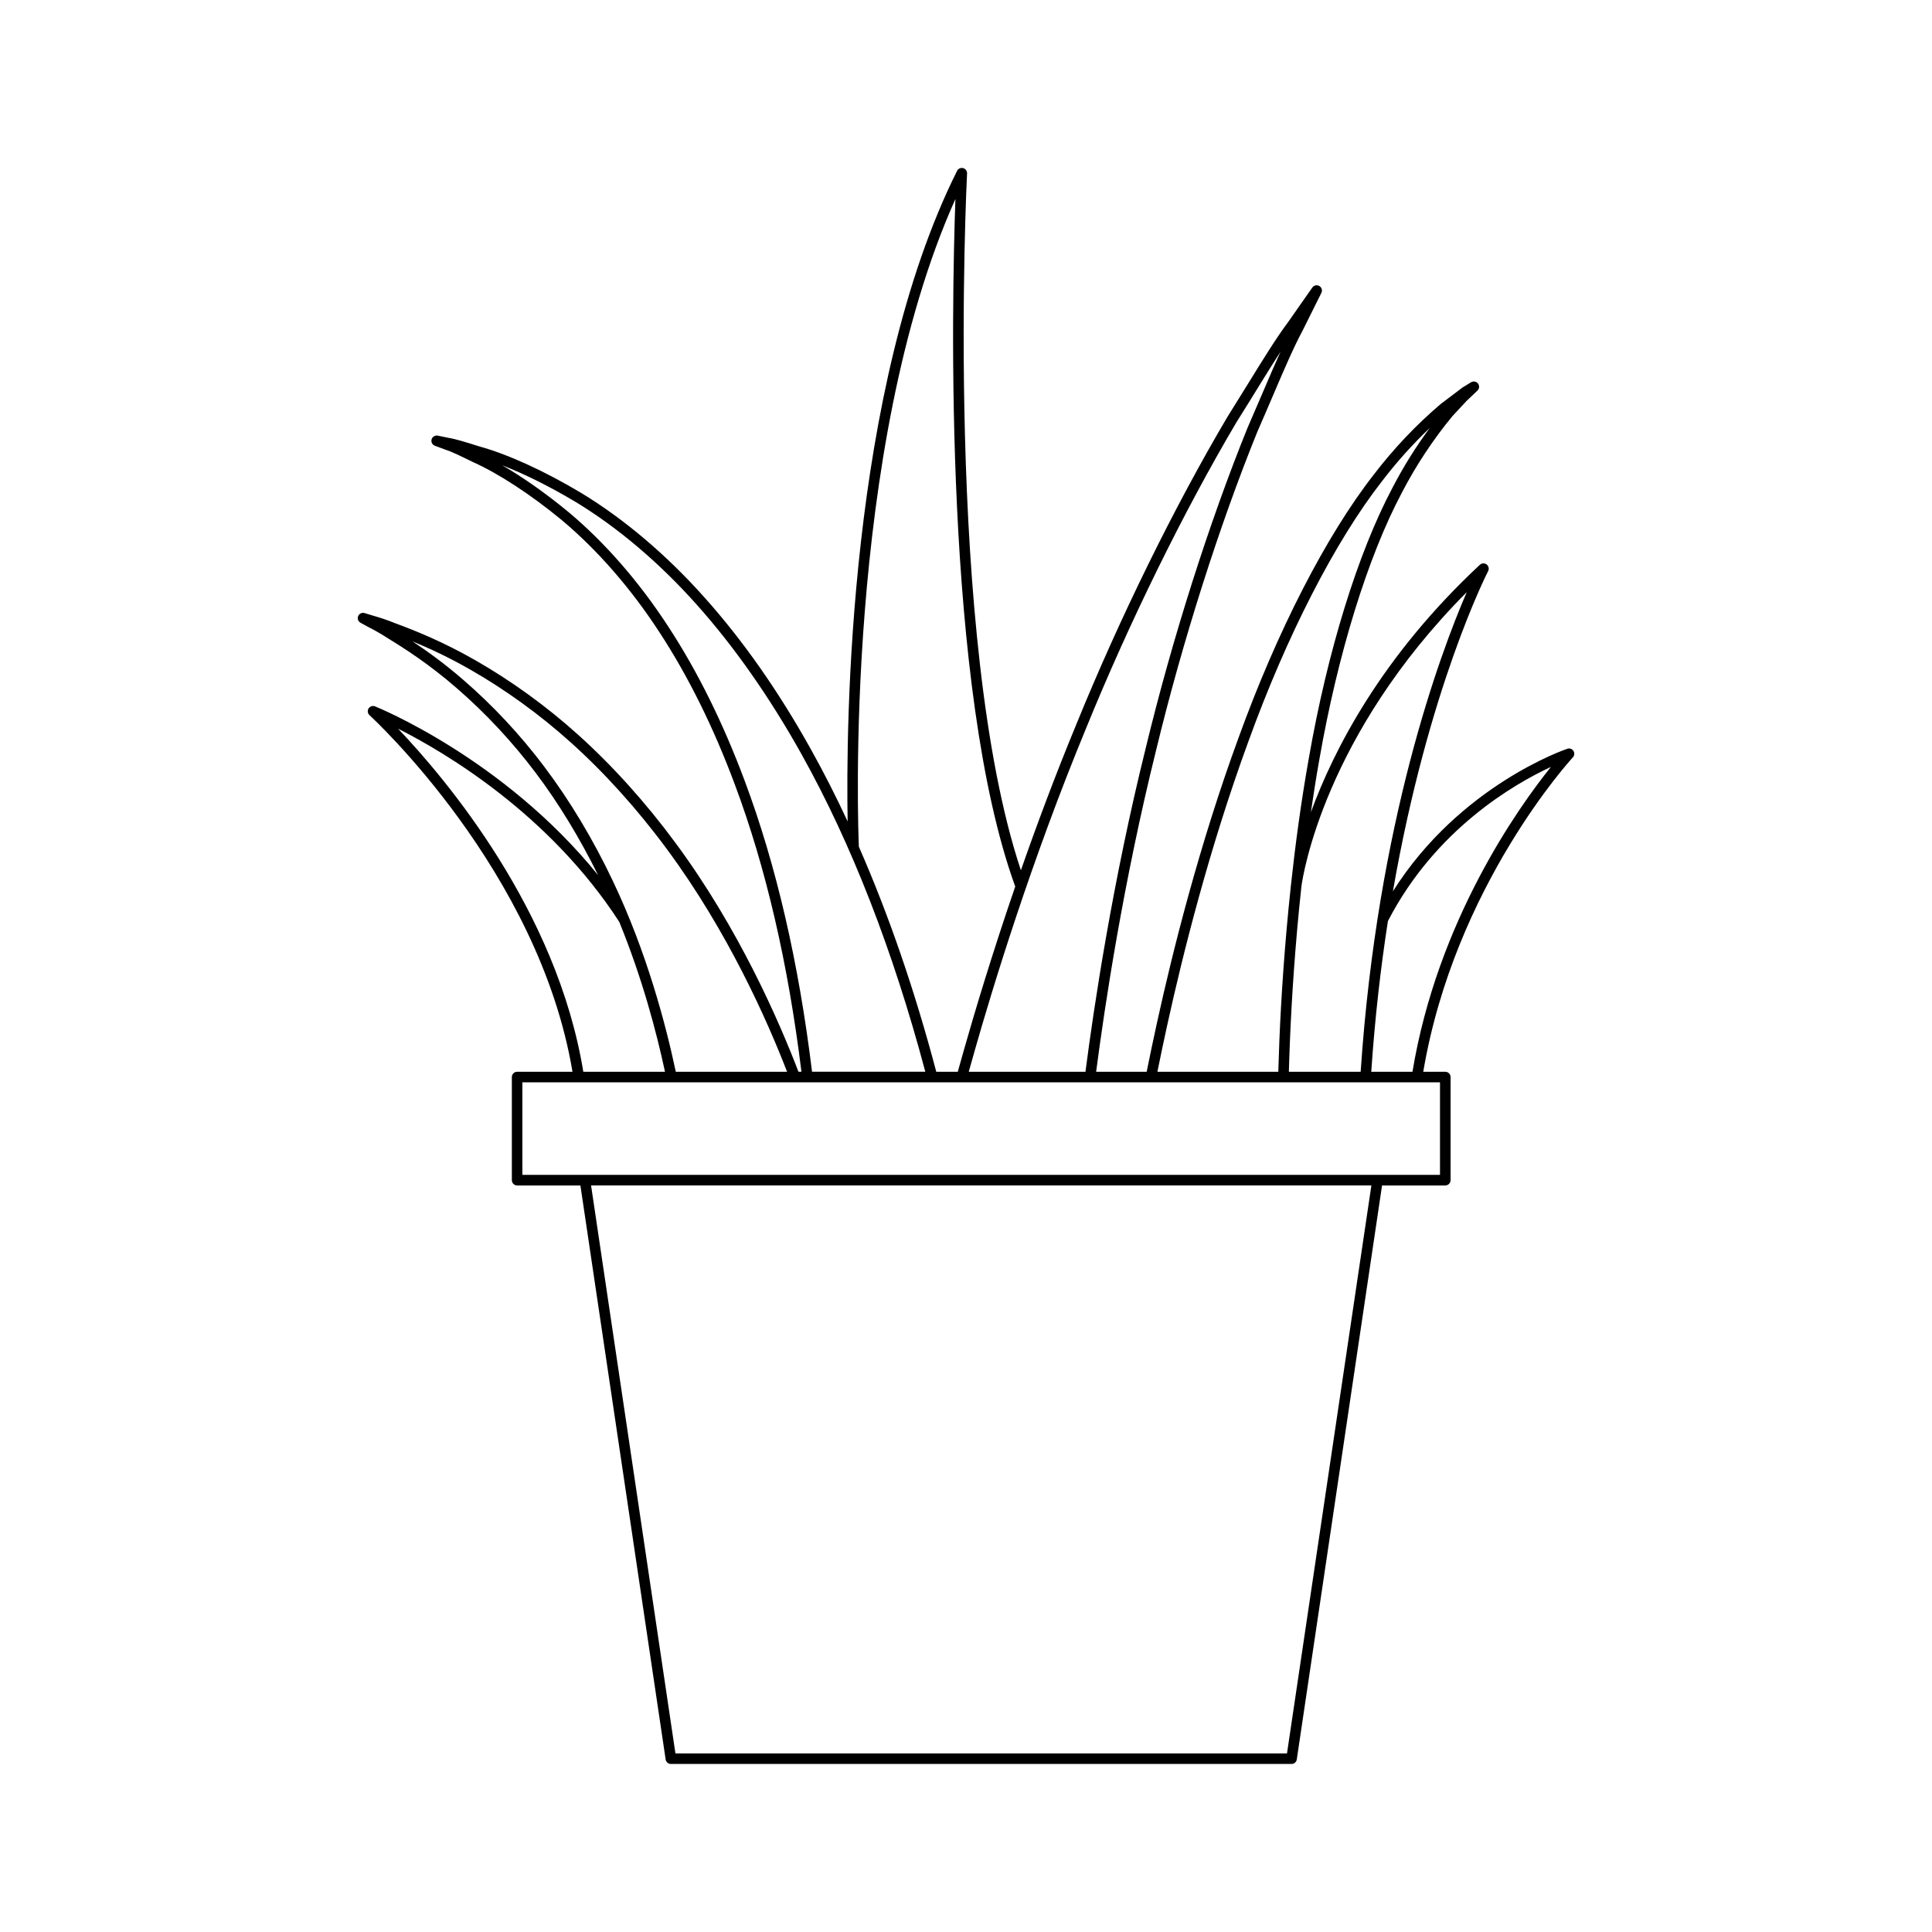 <?xml version="1.0" encoding="UTF-8"?>
<!-- Uploaded to: SVG Repo, www.svgrepo.com, Generator: SVG Repo Mixer Tools -->
<svg fill="#000000" width="800px" height="800px" version="1.1" viewBox="144 144 512 512" xmlns="http://www.w3.org/2000/svg">
 <path d="m241.56 310.14c1.344 0.688 3.176 1.66 5.41 3.121 4.309 2.629 10.863 6.84 17.973 13.023 7.66 6.613 14.934 14.414 21.047 22.562 6.043 8 11.688 17.324 16.516 27.082-25.047-31.004-58.75-44.586-59.125-44.734-0.633-0.246-1.344-0.012-1.707 0.562-0.355 0.574-0.246 1.324 0.25 1.777 0.453 0.41 44.883 41.188 53.793 94.504l-14.672-0.004c-0.77 0-1.398 0.629-1.398 1.398v27.328c0 0.77 0.629 1.398 1.398 1.398h16.77l22.59 152.12c0.098 0.684 0.688 1.191 1.383 1.191h164.49c0.695 0 1.285-0.508 1.383-1.191l22.598-152.12h16.762c0.77 0 1.398-0.629 1.398-1.398v-27.328c0-0.77-0.629-1.398-1.398-1.398h-5.844c8.324-49.262 39.328-82.984 39.645-83.316 0.438-0.469 0.504-1.168 0.16-1.711s-1.008-0.789-1.617-0.574c-0.305 0.098-28.438 9.605-46.23 37.777 9.363-53.879 25.031-84.469 25.234-84.852 0.316-0.605 0.148-1.352-0.395-1.766-0.535-0.406-1.297-0.379-1.805 0.094-26.102 24.344-38.73 49.066-44.77 65.566 0.668-4.566 1.387-9.168 2.211-13.801 4.887-28.059 12.863-53.879 21.883-70.855 3.746-7.231 8.289-14.105 13.449-20.352l3.699-3.973 2.859-2.723c0.547-0.48 0.633-1.297 0.203-1.879-0.434-0.574-1.219-0.734-1.852-0.367l-2.258 1.387-5.746 4.34c-6.555 5.57-12.547 11.895-17.809 18.789-12.559 16.07-25.629 41.52-35.855 69.816-10.383 28.34-17.461 56.652-21.57 75.406-1.035 4.715-1.938 9.035-2.734 12.996h-13.391c2.246-17.27 7.184-50.18 15.91-85.297 6.938-28.668 16.711-59.406 26.805-84.297 1.449-3.289 2.793-6.445 4.062-9.414 2.984-6.977 5.559-12.996 7.922-17.379l4.992-10.027c0.328-0.656 0.094-1.453-0.535-1.824-0.629-0.367-1.438-0.203-1.863 0.398l-6.406 9.152c-3.09 4.121-6.606 9.816-10.672 16.41-1.684 2.727-3.477 5.629-5.41 8.707-14.004 23.664-28.586 53.332-40.012 81.387-5.562 13.445-10.492 26.648-14.734 38.793-20.406-61.305-14.336-183.41-14.266-184.67 0.031-0.66-0.406-1.258-1.043-1.426-0.652-0.148-1.312 0.133-1.605 0.734-28.824 57.77-29.457 147.02-29 172.41-3.102-6.668-6.348-13.051-9.742-19.125-8.57-15.395-18.074-28.945-28.23-40.27-9.977-11.203-21.254-20.762-32.621-27.652-9.824-5.871-19.488-10.277-27.16-12.383-3.516-1.113-6.148-1.93-8.031-2.227l-2.836-0.59c-0.738-0.113-1.426 0.285-1.629 0.984-0.203 0.707 0.168 1.441 0.859 1.699l2.766 1.027c1.633 0.516 3.918 1.617 7.266 3.269 6.789 3.019 15.395 8.637 23.602 15.41 9.406 7.867 18.348 18.129 25.852 29.672 7.625 11.645 14.359 25.234 20.012 40.398 8.223 21.949 14.145 47.562 17.648 76.113h-0.793c-5.074-13.262-15.789-37.957-32.605-60.668-7.879-10.688-16.844-20.625-25.918-28.75-8.234-7.414-17.582-14.18-27.031-19.582-8.645-4.969-16.199-7.965-21.09-9.77-2.488-1.012-4.519-1.641-6.172-2.117l-2.16-0.656c-0.695-0.203-1.426 0.137-1.707 0.809-0.273 0.668 0.004 1.434 0.645 1.766zm7.926 26.965c12.84 6.492 40.215 22.789 58.625 51.203 6.066 14.848 9.863 29.176 12.117 39.723h-21.645c-6.981-42.84-36.539-77.754-49.098-90.926zm235.58 271.57h-162.07l-22.355-150.52h206.79zm69.941-261.43c-8.73 10.867-30.07 40.84-36.688 80.781h-10.922c0.969-14.367 2.516-27.684 4.414-39.926 12.566-24.324 33.496-36.363 43.195-40.855zm-22.305-46.32c-7.047 16.297-23.684 60.93-28.113 127.1h-19.027c0.078-2.633 0.164-5.356 0.289-8.324 0.449-10.887 1.344-25.168 3.047-40.879 0.395-2.875 6.125-39.98 43.805-77.898zm-79.367 114.71c4.094-18.676 11.141-46.855 21.469-75.051 10.137-28.031 23.047-53.203 35.445-69.062 3.848-5.047 8.098-9.773 12.645-14.094-3.719 5.031-7.031 10.344-9.883 15.859-9.152 17.215-17.23 43.34-22.16 71.668-2.055 11.52-3.578 22.91-4.742 33.652-0.004 0.043-0.023 0.172-0.023 0.184 0 0.008 0.004 0.012 0.004 0.016-1.688 15.672-2.582 29.906-3.035 40.777-0.125 3.012-0.215 5.777-0.293 8.445h-32.035c0.766-3.801 1.621-7.914 2.609-12.395zm-21.477-78.719c11.375-27.941 25.891-57.477 39.809-81 1.918-3.047 3.719-5.957 5.402-8.691 2.262-3.668 4.356-7.051 6.293-10.035-1.461 3.207-3.008 6.824-4.68 10.738-1.262 2.957-2.609 6.102-4.062 9.426-10.156 25.047-19.98 55.93-26.945 84.719-8.824 35.512-13.793 68.785-16.016 85.965h-30.93c0.473-1.699 0.945-3.394 1.461-5.191 4.805-16.941 15.055-50.617 29.668-85.93zm-34.664-140.18c-0.977 27.441-3.164 129.75 15.852 182.21-6.184 18.008-10.773 33.355-13.547 43.125-0.586 2.055-1.141 4.016-1.68 5.957h-5.699c-5.738-21.715-12.621-41.641-20.512-59.641-0.172-3.82-4.168-105.28 25.586-171.65zm-55.84 154.2c-5.723-15.355-12.551-29.137-20.293-40.945-7.652-11.773-16.781-22.25-26.41-30.297-6.004-4.957-12.047-9.211-17.57-12.395 5.996 2.336 12.703 5.68 19.504 9.746 11.125 6.742 22.18 16.117 31.977 27.113 9.883 11.016 19.523 24.766 27.875 39.77 13.195 23.629 24.219 51.926 32.777 84.094h-30.016c-3.519-28.902-9.512-54.844-17.844-77.086zm184.26 79.891v24.527h-243.18v-24.527zm-256.98-109.37c9.289 5.301 18.473 11.957 26.559 19.238 8.938 7.996 17.766 17.793 25.535 28.328 16.227 21.918 26.691 45.672 31.855 59.008h-29.492c-2.738-12.957-7.793-31.844-16.605-50.41-5.191-10.988-11.508-21.523-18.266-30.465-6.227-8.297-13.645-16.254-21.453-22.992-4.941-4.293-9.609-7.652-13.465-10.199 4.305 1.77 9.574 4.184 15.332 7.492z"/>
</svg>
